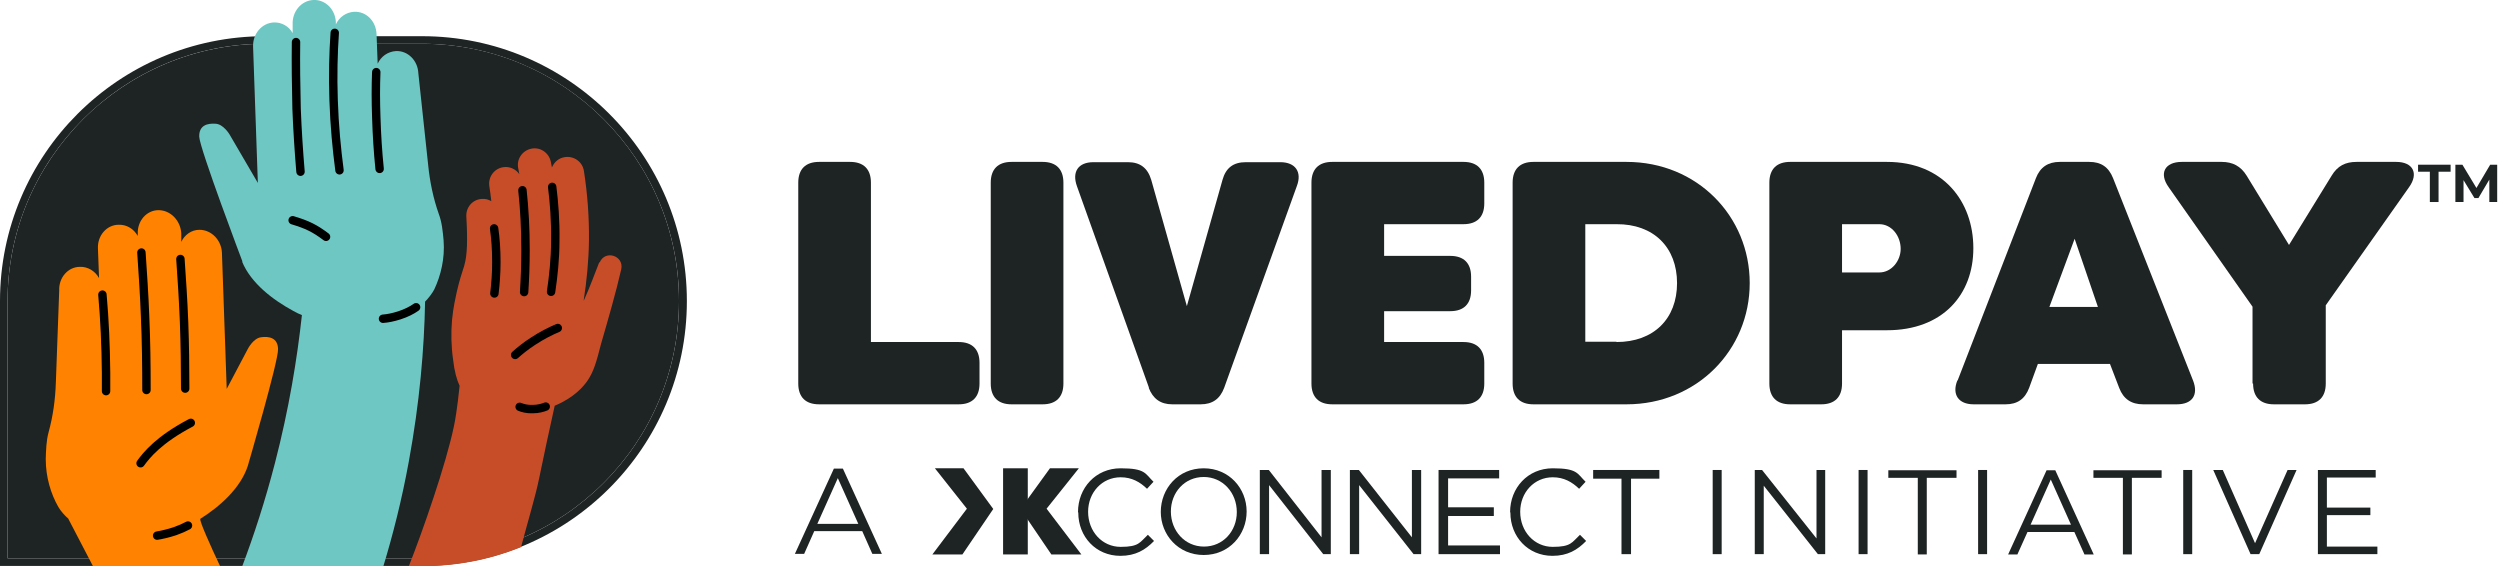 <svg xmlns="http://www.w3.org/2000/svg" id="a" viewBox="0 0 891 201.9"><defs><style>      .st0 {        fill: none;        stroke: #000;        stroke-linecap: round;        stroke-linejoin: round;        stroke-width: 3px;      }      .st1 {        fill: #1e2324;      }      .st2 {        fill: #6ec7c2;      }      .st3 {        fill: #c74d29;      }      .st4 {        fill: #ff8200;      }    </style></defs><path class="st1" d="M150.4,12.9h-55.9C42.3,12.9,0,55.2,0,107.3v94.4h150.4c52.1,0,94.4-42.3,94.4-94.4h0c0-52.1-42.3-94.4-94.4-94.4h0ZM150.4,199H2.7v-91.7C2.7,56.7,43.9,15.6,94.4,15.6h55.9c50.6,0,91.7,41.1,91.7,91.7s-41.1,91.7-91.7,91.7h0Z"></path><path class="st1" d="M150.4,15.6h-55.9C43.9,15.6,2.7,56.7,2.7,107.3v91.7h147.6c50.6,0,91.7-41.1,91.7-91.7S200.9,15.6,150.4,15.6Z"></path><path class="st3" d="M213.6,93.4c-1.5,3.8-3.6,9.5-5.3,13.2,0,0-.1.2-.3.6,1.1-7,1.8-14.2,1.9-21.3.1-8.3-.5-16.7-1.8-25-.5-3.2-3.5-5.4-6.8-4.9-2.2.3-3.8,1.8-4.6,3.7-.1-.7-.3-1.4-.4-2.1-.7-3.2-3.8-5.3-7-4.6-3.2.7-5.3,3.8-4.6,7,.1.7.3,1.4.4,2.1-1.2-1.8-3.5-2.9-5.8-2.5-3.2.5-5.4,3.5-4.9,6.8.3,1.8.5,3.6.7,5.3-1-.6-2.1-.9-3.4-.8-3.3.2-5.7,3-5.5,6.3.5,8.6.3,13.9-.7,17.3,0,.3-.2.6-.3,1-.6,1.8-1.5,4.6-2.4,8.5-.3,1.5-1.3,5.6-1.7,10.1-.4,4.6-.3,9.4.4,14.2.4,3.8,1.3,7.1,2.3,9.2,0,0-.9,9.2-2,14.3-2.8,13.6-11.2,37.6-16.1,50h4.7c12.5,0,24.4-2.4,35.3-6.8,2.2-8.4,5.2-18.3,6.4-24.3,1.8-8.8,3.7-17.5,5.6-26.1,7-2.9,10.4-7,11.8-9.1,2.2-3.3,3.1-6.7,4.7-12.9,2.3-7.9,5.5-19,7.2-26.6,1.1-4.9-5.8-7.1-7.7-2.4Z"></path><path class="st4" d="M24.4,185s0,0,0,0l8.8,16.9h45.3c-3.6-7.6-7.6-16.6-7.1-17,7-4.4,14.3-10.9,16.9-18.8h0s11-37.6,10.8-41.7c-.1-4.1-3.3-4.6-6.1-4.2s-4.7,4.2-4.7,4.2l-7.5,14.2-1.7-48.5c-.2-4.6-3.8-8.2-8-8.2h0c-2.9,0-5.3,1.8-6.5,4.3v-3.1c-.3-4.6-3.9-8.2-8.1-8.2-4.3,0-7.6,3.9-7.4,8.4v.8c-1.4-2.5-3.9-4.1-6.8-4-4.3,0-7.6,3.9-7.4,8.4l.4,10.6c-1.4-2.5-4-4.1-6.8-4h0c-4.3,0-7.6,3.9-7.4,8.4l-1.2,32.9c-.2,6-1,11.9-2.6,17.7-.8,3-.9,6.2-1,9.5,0,6.4,1.8,12.4,4.5,17.1.8,1.4,2.4,3.2,3.6,4.2Z"></path><path class="st0" d="M56,190.9c1.8-.3,4-.8,6.4-1.6,1.7-.6,3.3-1.3,4.6-2"></path><path class="st0" d="M50.1,165.1c2.2-3,6.5-8.4,17.9-14.4"></path><path class="st0" d="M36.5,105c.8,8.9,1.2,18.2,1.3,27.9,0,2.2,0,4.3,0,6.5"></path><path class="st0" d="M50.4,90c.5,7.3,1,14.8,1.3,22.5.4,9.1.5,18,.5,26.5"></path><path class="st0" d="M64.3,92.3c.5,7.2,1,14.7,1.3,22.4.3,8.2.4,16.1.4,23.8"></path><path class="st2" d="M86.3,93.3c3.2,7.7,11,13.6,18.2,17.5,1,.6,2.1,1.1,3.1,1.5-1.7,15.6-4.6,33.4-9.6,52.7-3.5,13.5-7.5,25.8-11.7,36.9h50.3c3.4-11.2,6.6-23.7,9.1-37.4,3.9-21.2,5.5-40.4,5.8-57,0,0,0,0,0,0,1.1-1.1,2.6-3,3.3-4.4,2.3-4.9,3.8-11,3.3-17.4-.3-3.3-.6-6.5-1.7-9.4-2-5.7-3.2-11.5-3.8-17.5l-3.5-32.7c-.2-4.6-3.8-8.1-8-7.9h0c-2.9.2-5.3,1.9-6.5,4.5l-.4-10.6c-.2-4.6-3.7-8.1-8-7.9-2.9.2-5.3,1.9-6.5,4.5v-.8c-.2-4.6-3.8-8.1-8-7.9-4.3.2-7.6,4.1-7.4,8.7v3.1c-1.3-2.4-3.9-3.9-6.7-3.8h0c-4.3.2-7.6,4.1-7.4,8.7l1.7,48.5-10.1-17.3s-2.2-3.7-5-3.8c-2.8-.2-5.9.5-5.8,4.6.1,4.1,15.4,44.5,15.4,44.5h0s0,0,0,0Z"></path><path class="st0" d="M116.2,84.4c-4.1-3.1-6.9-4.4-11.9-5.9"></path><path class="st0" d="M134.1,25.7c-.2,5-.2,10.3,0,15.9.2,6.6.6,12.8,1.2,18.6"></path><path class="st0" d="M119.3,11.7c-.5,7.3-.7,15.3-.4,24,.3,9.1,1.1,17.4,2.1,25"></path><path class="st0" d="M105.5,15c-.1,7.5,0,15.4.2,23.7.3,7.8.8,15.3,1.4,22.5"></path><path class="st0" d="M148.3,109.5c-1.4,1-3.5,2.1-6,2.9-2.2.7-4.2,1.1-5.8,1.2"></path><path class="st0" d="M183.6,126.5c1.8-1.6,3.9-3.3,6.4-4.9,3.2-2.1,6.2-3.6,8.8-4.7"></path><path class="st0" d="M176.1,81.4c.5,3.5.8,7.5.8,12,0,4.1-.3,7.9-.7,11.2"></path><path class="st0" d="M186.2,67.8c.7,6.5,1.1,13.6,1.1,21.3,0,5.3-.2,10.3-.5,15"></path><path class="st0" d="M196.8,66.6c.7,5.6,1.2,12,1.1,19.1,0,6.8-.7,12.9-1.5,18.3"></path><path class="st0" d="M185.2,145c1,.4,2.6.9,4.7.8,2,0,3.6-.5,4.6-.9"></path><path class="st1" d="M284.5,136.7v-71.6c0-4.8,2.6-7.4,7.4-7.4h11.1c4.8,0,7.4,2.6,7.4,7.4v56.8h31.3c4.8,0,7.4,2.6,7.4,7.4v7.4c0,4.8-2.6,7.4-7.4,7.4h-49.8c-4.8,0-7.4-2.6-7.4-7.4h0Z"></path><path class="st1" d="M353.1,136.7v-71.6c0-4.8,2.6-7.4,7.4-7.4h11.1c4.8,0,7.4,2.6,7.4,7.4v71.6c0,4.8-2.6,7.4-7.4,7.4h-11.1c-4.8,0-7.4-2.6-7.4-7.4Z"></path><path class="st1" d="M409.5,138.2l-25.7-71.9c-1.8-5.1.5-8.5,5.9-8.5h12.3c4.3,0,7,2,8.3,6.3l12.7,45,12.7-45c1.2-4.3,3.9-6.3,8.3-6.3h12.3c5.4,0,7.8,3.5,5.9,8.5l-25.9,71.9c-1.5,4-4.2,5.9-8.4,5.9h-10.1c-4.2,0-6.9-2-8.4-5.9h0Z"></path><path class="st1" d="M493.3,80v11.2h23.6c4.8,0,7.4,2.6,7.4,7.4v4.9c0,4.8-2.6,7.4-7.4,7.4h-23.6v11h28.3c4.8,0,7.4,2.6,7.4,7.4v7.4c0,4.8-2.6,7.4-7.4,7.4h-46.8c-4.8,0-7.4-2.6-7.4-7.4v-71.6c0-4.8,2.6-7.4,7.4-7.4h46.8c4.8,0,7.4,2.6,7.4,7.4v7.4c0,4.8-2.6,7.4-7.4,7.4h-28.3Z"></path><path class="st1" d="M539.1,136.7v-71.6c0-4.8,2.6-7.4,7.4-7.4h33.2c25.2,0,43.9,19.4,43.9,43.2s-18.8,43.2-43.9,43.2h-33.2c-4.8,0-7.4-2.6-7.4-7.4ZM576.1,121.9c13.3,0,21.6-8.3,21.6-21s-8.3-21.1-21.6-21h-11.1v41.9s11.1,0,11.1,0Z"></path><path class="st1" d="M703.3,88.5c0,16.5-10.9,29.2-30.8,29.2h-16v19c0,4.8-2.6,7.4-7.4,7.4h-11.1c-4.8,0-7.4-2.6-7.4-7.4v-71.6c0-4.8,2.6-7.4,7.4-7.4h34.5c20.1,0,30.8,14.2,30.8,30.7h0ZM677.4,88.7c0-4.6-3.2-8.8-7.6-8.8h-13.3v17.2h13.3c4.4,0,7.6-4.2,7.6-8.4Z"></path><path class="st1" d="M697.7,135.6l27.9-72.1c1.5-3.9,4.3-5.8,8.5-5.8h10.5c4.2,0,6.9,1.8,8.5,5.8l28.5,72.1c2,5.1-.2,8.5-5.8,8.5h-12c-4.2,0-7-1.9-8.5-5.8l-3.3-8.6h-25.7l-3.1,8.5c-1.5,4-4.2,5.9-8.4,5.9h-11.4c-5.4,0-7.8-3.5-5.8-8.5h0ZM747.7,109.4l-8.3-24.3-9,24.3h17.3Z"></path><path class="st1" d="M802.8,136.7v-27.4l-29.9-42.6c-3.5-4.9-1.4-9,4.7-9h14.2c3.9,0,6.8,1.5,8.9,4.9l15.1,24.7,15.2-24.7c2.1-3.5,4.9-4.9,8.9-4.9h14.1c6,0,8.1,4.1,4.6,9l-29.7,42.1v27.9c0,4.8-2.6,7.4-7.4,7.4h-11.1c-4.8,0-7.4-2.6-7.4-7.4h0Z"></path><path class="st1" d="M413.7,182.5h0c0-8.4,6.2-15.6,15.3-15.6s15.3,7.2,15.3,15.4c0,0,0,0,0,0,0,8.3-6.2,15.5-15.3,15.5s-15.3-7.2-15.3-15.4M440.8,182.5h0c0-6.9-5-12.5-11.8-12.5s-11.7,5.5-11.7,12.3h0c0,6.9,5,12.5,11.8,12.5s11.7-5.5,11.7-12.3"></path><polygon class="st1" points="481.1 167.5 484.3 167.5 503.2 191.5 503.2 167.5 506.5 167.5 506.5 197.5 503.8 197.5 484.4 172.9 484.4 197.5 481.1 197.5 481.1 167.5"></polygon><polygon class="st1" points="512.7 167.5 534.3 167.5 534.3 170.5 516.1 170.5 516.1 180.8 532.4 180.8 532.4 183.9 516.1 183.9 516.1 194.4 534.6 194.4 534.6 197.5 512.7 197.5 512.7 167.5"></polygon><path class="st1" d="M538.2,182.5h0c0-8.6,6.3-15.6,15.2-15.6s8.7,1.9,11.7,4.8l-2.3,2.5c-2.5-2.4-5.4-4.1-9.4-4.1-6.6,0-11.6,5.4-11.6,12.3h0c0,7,5,12.5,11.6,12.5s6.8-1.6,9.7-4.3l2.2,2.2c-3.1,3.2-6.6,5.3-12,5.3-8.7,0-15-6.8-15-15.4"></path><polygon class="st1" points="577.9 170.6 567.8 170.6 567.8 167.5 591.4 167.5 591.4 170.6 581.3 170.6 581.3 197.5 577.9 197.5 577.9 170.6"></polygon><path class="st1" d="M384.2,182.5h0c0-8.6,6.3-15.6,15.2-15.6s8.7,1.9,11.7,4.8l-2.3,2.5c-2.5-2.4-5.4-4.1-9.4-4.1-6.6,0-11.6,5.4-11.6,12.3h0c0,7,5,12.5,11.6,12.5s6.8-1.6,9.7-4.3l2.2,2.2c-3.1,3.2-6.6,5.3-12,5.3-8.7,0-15-6.8-15-15.4"></path><polygon class="st1" points="449 167.5 452.2 167.5 471 191.5 471 167.5 474.3 167.5 474.3 197.5 471.6 197.5 452.3 172.9 452.3 197.5 449 197.5 449 167.5"></polygon><polygon class="st1" points="343.4 166.9 333.2 166.9 344.6 181.3 332.3 197.6 343 197.6 354 181.4 343.4 166.9"></polygon><rect class="st1" x="357.5" y="166.9" width="8.8" height="30.7"></rect><polygon class="st1" points="374.2 166.9 384.5 166.9 373 181.3 385.4 197.6 374.7 197.6 363.7 181.4 374.2 166.9"></polygon><path class="st1" d="M610.4,167.5h3.2v30h-3.2v-30Z"></path><path class="st1" d="M650.5,167.5v30h-2.6l-19.3-24.4v24.4h-3.2v-30h2.6l19.4,24.4v-24.4h3.1Z"></path><path class="st1" d="M662.4,167.5h3.2v30h-3.2v-30Z"></path><path class="st1" d="M683.6,170.3h-10.6v-2.7h24.3v2.7h-10.6v27.3h-3.2v-27.3h0Z"></path><path class="st1" d="M705,167.5h3.2v30h-3.2v-30Z"></path><path class="st1" d="M739.3,189.6h-16.7l-3.6,8h-3.3l13.7-30h3.1l13.7,30h-3.3l-3.6-8h0ZM738.1,187l-7.2-16.1-7.2,16.1h14.4Z"></path><path class="st1" d="M756.7,170.3h-10.6v-2.7h24.3v2.7h-10.6v27.3h-3.2v-27.3h0Z"></path><path class="st1" d="M778.1,167.5h3.2v30h-3.2v-30Z"></path><path class="st1" d="M818.5,167.5l-13.3,30h-3.1l-13.3-30h3.4l11.5,26.1,11.6-26.1h3.2Z"></path><path class="st1" d="M847.3,194.8v2.7h-21.2v-30h20.6v2.7h-17.4v10.7h15.5v2.7h-15.5v11.2h18.1Z"></path><path class="st1" d="M307.1,189.3h-16.9l-3.6,8.1h-3.3l13.9-30.4h3.2l13.9,30.4h-3.4l-3.6-8.1h0ZM305.9,186.7l-7.3-16.3-7.3,16.3h14.6Z"></path><g><path class="st1" d="M866.1,61.2h-4.3v-2.5h11.6v2.5h-4.3v10.8h-3.1v-10.8Z"></path><path class="st1" d="M887.2,72v-8s-3.9,6.6-3.9,6.6h-1.4l-3.9-6.4v7.8h-2.9v-13.3h2.5l5,8.3,4.9-8.3h2.5v13.3s-2.9,0-2.9,0Z"></path></g></svg>